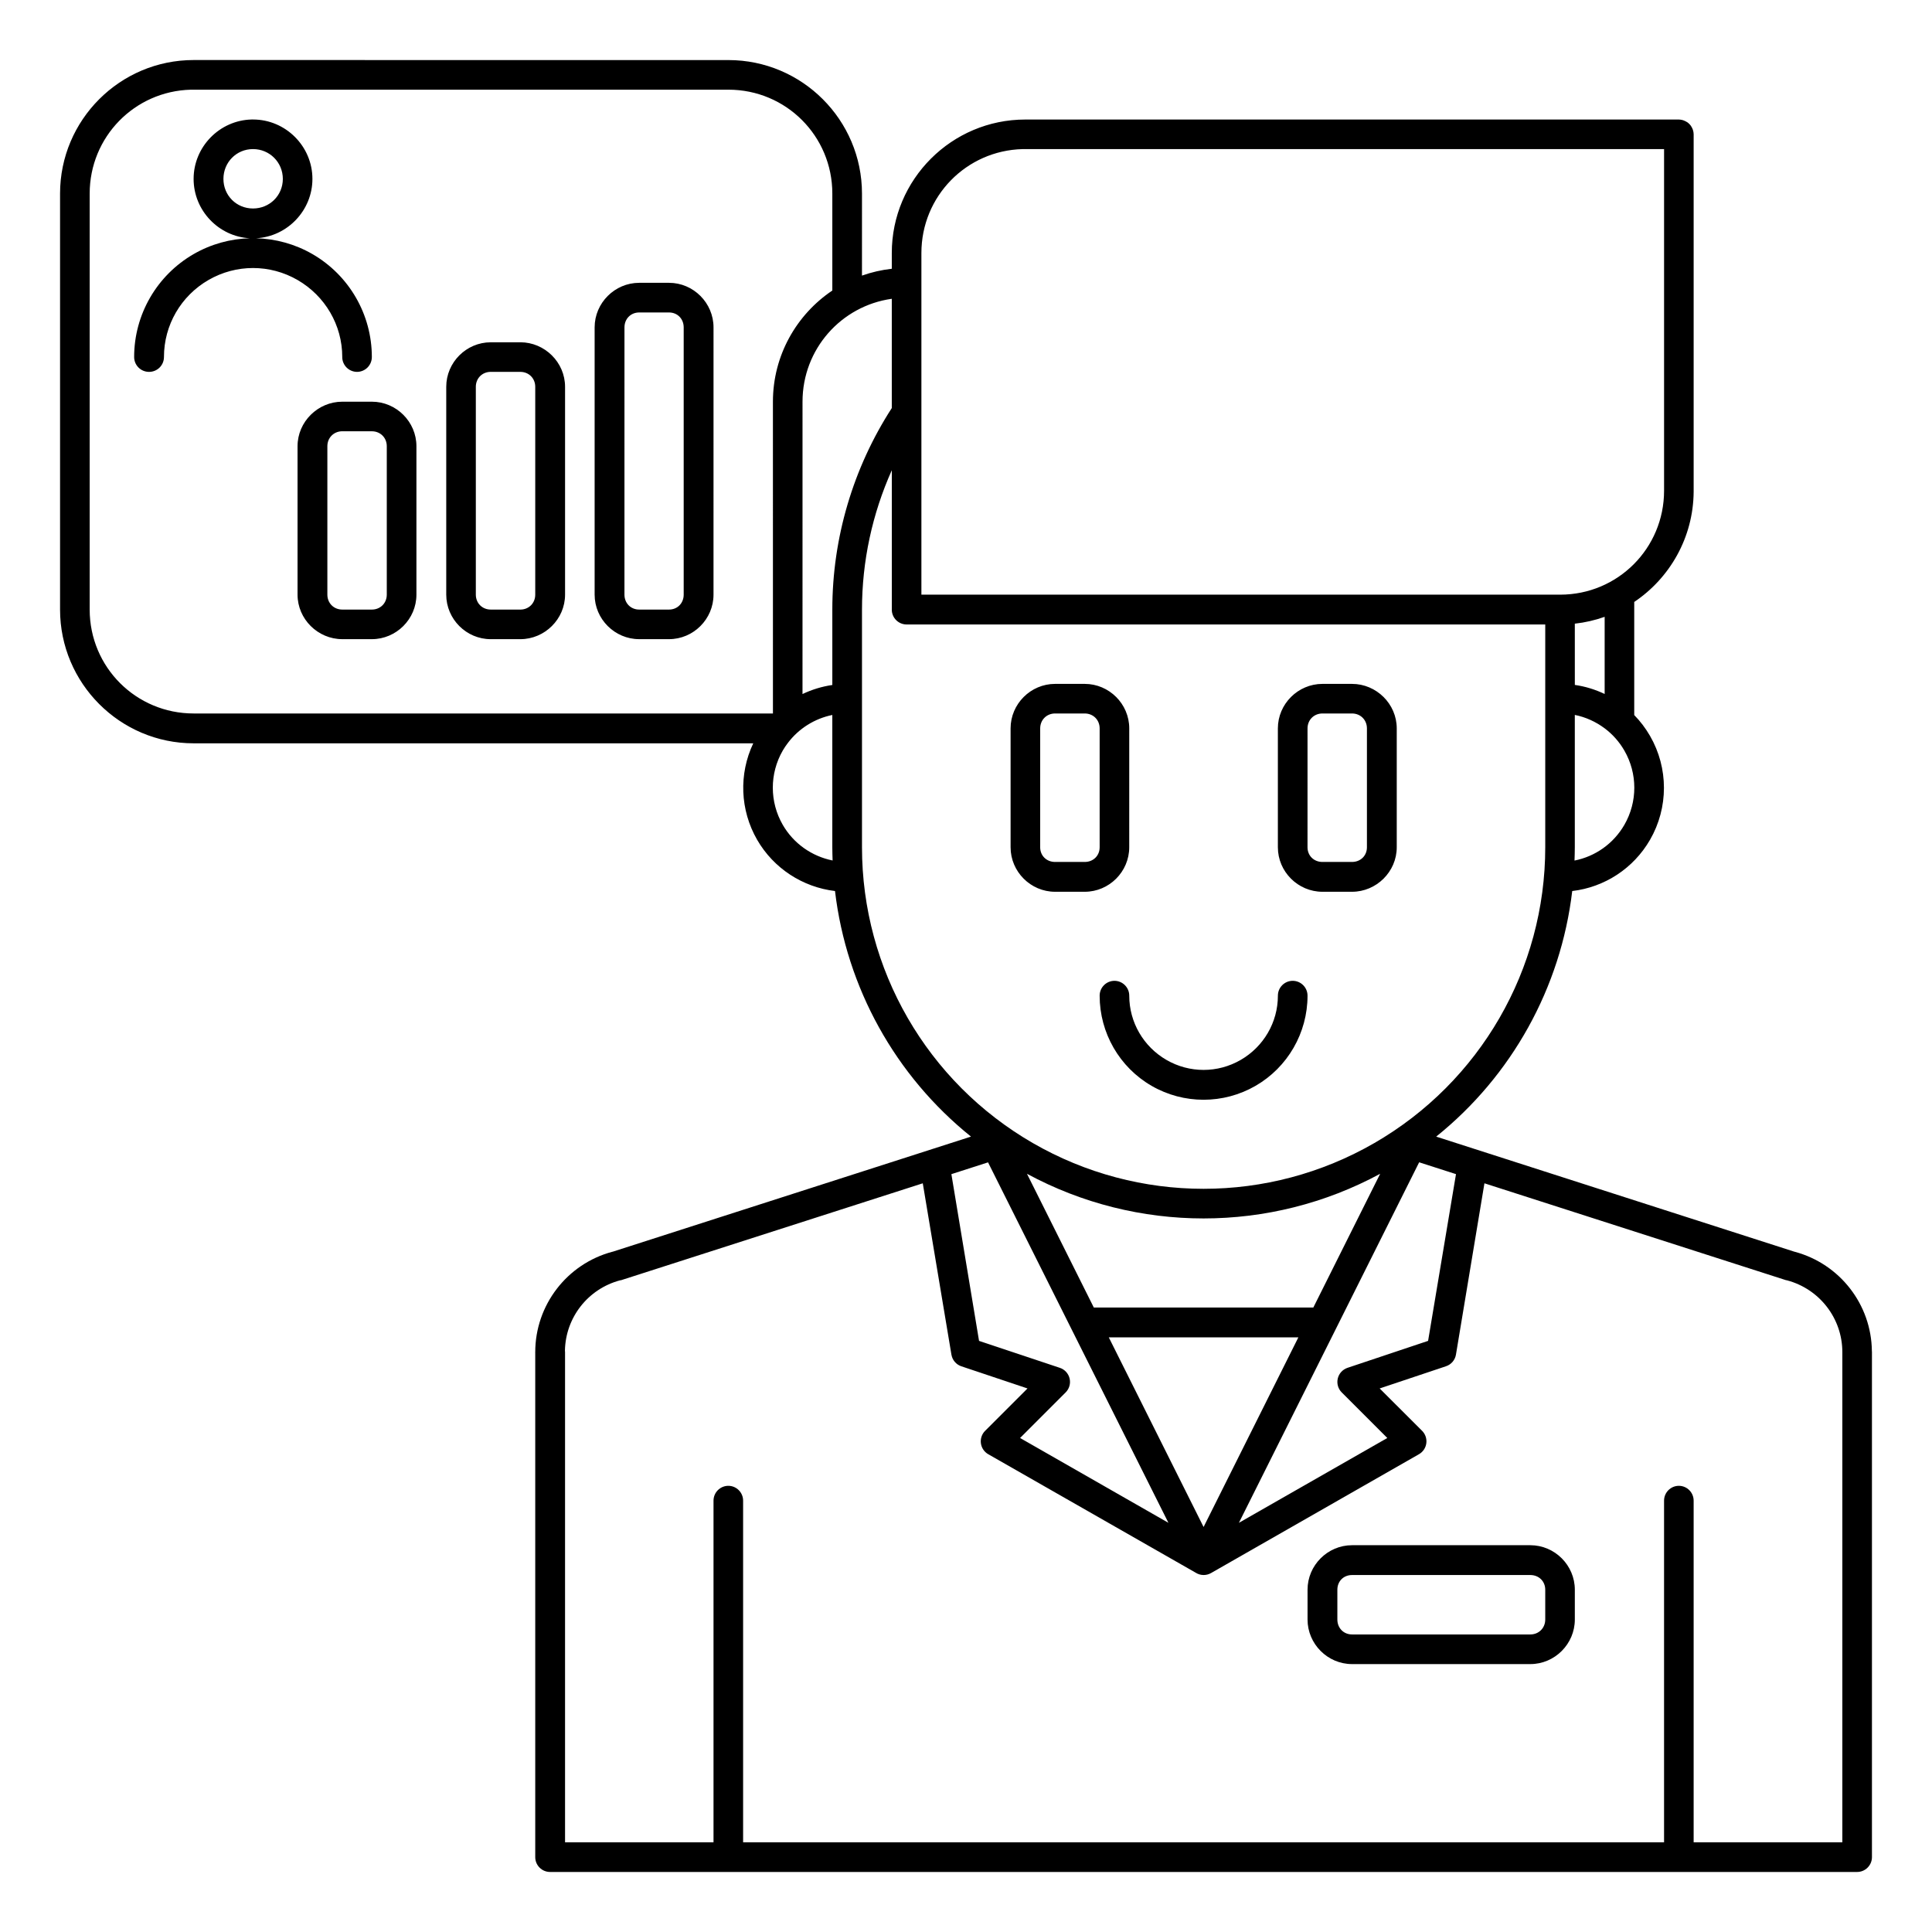 <?xml version="1.0" encoding="UTF-8"?>
<!-- Uploaded to: SVG Repo, www.svgrepo.com, Generator: SVG Repo Mixer Tools -->
<svg fill="#000000" width="800px" height="800px" version="1.1" viewBox="144 144 512 512" xmlns="http://www.w3.org/2000/svg">
 <path d="m195.31 159.91c-19.52 0-35.395 15.875-35.395 35.395v110.24c0 19.516 15.875 35.441 35.395 35.441h148.31c-3.856 8.129-3.516 17.695 1.031 25.57 4.371 7.57 12.07 12.559 20.633 13.574 3.031 25.613 16 48.984 36.039 65.082l-94.957 30.504c-0.035 0.004-0.07 0.008-0.105 0.016-12.027 3.223-20.418 14.148-20.418 26.598l-0.016-0.016c0.004 0.062 0.008 0.121 0.016 0.184v133.69c0.016 2.168 1.781 3.914 3.949 3.902h346.34c2.168 0.012 3.934-1.734 3.953-3.902v-133.82c-0.004-0.113-0.008-0.227-0.02-0.34-0.133-12.328-8.5-23.094-20.434-26.293h0.004-0.035l-95-30.52c20.039-16.098 33.023-39.469 36.055-65.082 8.57-1.004 16.238-5.992 20.617-13.578 4.918-8.52 4.918-19.02 0-27.535-1.176-2.035-2.582-3.887-4.184-5.519v-29.98c9.418-6.32 15.648-17.043 15.746-29.18v-0.293-94.48c-0.008-0.383-0.07-0.758-0.188-1.121-0.02-0.059-0.039-0.113-0.062-0.172-0.109-0.297-0.254-0.582-0.43-0.844-0.039-0.062-0.078-0.125-0.121-0.184-0.219-0.293-0.48-0.551-0.77-0.77-0.066-0.043-0.133-0.086-0.199-0.125-0.238-0.152-0.488-0.281-0.754-0.383-0.102-0.047-0.203-0.086-0.309-0.121-0.344-0.105-0.699-0.164-1.059-0.172h-173.23c-19.516 0-35.379 15.859-35.379 35.379v4.168c-2.738 0.301-5.387 0.922-7.902 1.812l0.004-21.723c0-19.52-15.875-35.395-35.395-35.395zm-0.723 7.856c0.238-0.008 0.484 0 0.723 0h141.73c15.262 0 27.535 12.273 27.535 27.535v25.691c-9.484 6.371-15.742 17.207-15.742 29.457l0.004 82.629h-153.52c-15.262 0-27.551-12.273-27.551-27.535v-110.01c0.004-0.078 0.004-0.156 0-0.23 0-15.023 11.898-27.16 26.828-27.535zm16.066 7.902c-8.465 0.219-15.344 7.231-15.344 15.742 0 8.367 6.633 15.289 14.898 15.73-5.152 0.141-10.281 1.535-14.898 4.199-9.734 5.621-15.758 16.016-15.758 27.258-0.004 1.051 0.41 2.059 1.152 2.801 0.742 0.742 1.75 1.156 2.801 1.152 1.047 0.004 2.055-0.41 2.797-1.152 0.742-0.742 1.156-1.75 1.152-2.801 0-8.445 4.496-16.18 11.809-20.402 7.312-4.223 16.273-4.223 23.586 0 7.312 4.223 11.855 11.961 11.855 20.402h-0.004c-0.008 2.164 1.73 3.926 3.891 3.953 1.051 0.004 2.059-0.41 2.801-1.152 0.742-0.742 1.156-1.75 1.152-2.801 0-11.242-6.008-21.637-15.742-27.262-4.621-2.664-9.758-4.059-14.918-4.195 8.266-0.441 14.914-7.359 14.914-15.73 0-8.648-7.094-15.742-15.742-15.742-0.137 0-0.266-0.004-0.398 0zm0.398 7.84c4.394 0 7.902 3.508 7.902 7.902 0 4.394-3.508 7.84-7.902 7.84s-7.84-3.445-7.84-7.84c0-4.394 3.445-7.902 7.84-7.902zm203.95 0c0.238-0.008 0.469 0 0.707 0l0.004 0.004h0.234 169.05v90.527c0 15.262-12.273 27.551-27.535 27.551h-169.28v-82.41-0.23-0.215-7.457-0.23c0-15.023 11.898-27.16 26.828-27.535zm-101.61 35.441c-6.473 0-11.809 5.336-11.809 11.809v70.832c0 6.473 5.336 11.793 11.809 11.793h7.902c6.473 0 11.793-5.32 11.793-11.793l0.004-70.832c0-6.473-5.32-11.809-11.793-11.809zm66.941 4.227v28.965c-10.27 15.902-15.758 34.453-15.758 53.398v19.988c-2.762 0.402-5.422 1.219-7.902 2.398l0.004-77.473c0-13.945 10.254-25.398 23.664-27.273zm-66.941 3.629h7.902c2.25 0 3.891 1.703 3.891 3.953v70.832c0 2.25-1.641 3.953-3.891 3.953h-7.902c-2.25 0-3.906-1.703-3.906-3.953l0.004-70.832c0-2.25 1.656-3.953 3.906-3.953zm-39.34 7.906c-6.473 0-11.793 5.32-11.793 11.793v55.09c0 6.473 5.32 11.793 11.793 11.793h7.84c6.473 0 11.855-5.32 11.855-11.793v-55.094c0-6.473-5.379-11.793-11.855-11.793zm0 7.84h7.84c2.25 0 3.953 1.703 3.953 3.953v55.09c0 2.25-1.703 3.953-3.953 3.953l-7.84-0.004c-2.25 0-3.953-1.703-3.953-3.953v-55.09c0-2.25 1.703-3.953 3.953-3.953zm-39.344 7.902c-6.473 0-11.855 5.32-11.855 11.793v39.344c0 6.473 5.379 11.793 11.855 11.793h7.84c6.473 0 11.809-5.32 11.809-11.793v-39.344c0-6.473-5.336-11.793-11.809-11.793zm-0.199 7.84c0.07-0.004 0.129 0 0.199 0h7.84c2.25 0 3.953 1.703 3.953 3.953v39.344c0 2.25-1.703 3.953-3.953 3.953h-7.84c-2.25 0-3.953-1.703-3.953-3.953v-39.344c0-2.18 1.605-3.848 3.75-3.953zm145.83 10.316v36.93l-0.004 0.004c-0.008 2.16 1.73 3.926 3.891 3.949h169.28v59.039c0 32.348-17.266 62.207-45.281 78.383-28.016 16.176-62.512 16.176-90.527 0-28.012-16.172-45.262-46.031-45.262-78.379v-62.992c0-12.785 2.719-25.363 7.902-36.93zm188.91 38.852v20.449c-2.481-1.18-5.137-2.004-7.902-2.398l-0.004-16.234c2.742-0.301 5.387-0.918 7.902-1.812zm-145.64 17.777c-6.473 0-11.793 5.32-11.793 11.793v31.504c0 6.473 5.32 11.793 11.793 11.793h7.856c6.473 0 11.793-5.32 11.793-11.793l0.004-31.504c0-6.473-5.32-11.793-11.793-11.793zm70.848 0c-6.473 0-11.809 5.32-11.809 11.793v31.504c0 6.473 5.336 11.793 11.809 11.793h7.84c6.473 0 11.855-5.32 11.855-11.793v-31.504c0-6.473-5.379-11.793-11.855-11.793zm-70.848 7.84h7.856c2.25 0 3.953 1.703 3.953 3.953v31.504c0 2.25-1.703 3.891-3.953 3.891h-7.856c-2.25 0-3.953-1.641-3.953-3.891l0.004-31.504c0-2.25 1.703-3.953 3.953-3.953zm70.848 0h7.84c2.25 0 3.953 1.703 3.953 3.953v31.504c0 2.25-1.703 3.891-3.953 3.891h-7.84c-2.25 0-3.953-1.641-3.953-3.891l0.004-31.504c0-2.25 1.703-3.953 3.953-3.953zm66.883 0.383c2.883 0.578 5.578 1.809 7.902 3.551v0.016h0.031c2.074 1.562 3.852 3.543 5.195 5.875 3.519 6.094 3.519 13.602 0 19.695-2.871 4.969-7.703 8.371-13.207 9.457 0.039-1.168 0.078-2.344 0.078-3.519zm-196.77 0.016v35.055c0 1.172 0.039 2.34 0.078 3.504-5.492-1.098-10.348-4.488-13.207-9.441-3.519-6.094-3.519-13.602 0-19.695 0.387-0.672 0.82-1.309 1.277-1.922h0.062v-0.078c2.898-3.84 7.109-6.473 11.793-7.426zm74.801 70.449c-1.051-0.004-2.059 0.41-2.801 1.152-0.742 0.742-1.156 1.75-1.152 2.801 0 9.836 5.242 18.957 13.762 23.879 8.52 4.918 19.031 4.918 27.551 0 8.52-4.918 13.777-14.039 13.777-23.879 0.008-2.168-1.738-3.934-3.906-3.953-1.047-0.004-2.055 0.41-2.797 1.152-0.742 0.742-1.156 1.75-1.152 2.801 0 7.039-3.777 13.5-9.871 17.02-6.094 3.519-13.555 3.519-19.648 0-6.094-3.519-9.871-9.984-9.871-17.02 0.008-2.164-1.73-3.926-3.891-3.953zm80.719 48.094 9.762 3.137-7.394 44.188-21.371 7.148c-1.285 0.438-2.258 1.508-2.566 2.832-0.309 1.32 0.086 2.711 1.043 3.672l12.086 12.086-39.328 22.477zm-114.25 0.016 47.801 95.523-39.312-22.477 12.086-12.086c0.965-0.969 1.355-2.367 1.035-3.695-0.32-1.328-1.305-2.398-2.606-2.82l-21.387-7.133-7.332-44.188zm10.316 3.027c29.188 15.781 64.414 15.781 93.602 0l-17.711 35.441h-58.176zm-27.613 2.523 7.594 45.418h0.004c0.238 1.43 1.242 2.609 2.613 3.074l17.543 5.875-11.207 11.207h-0.004c-0.879 0.867-1.301 2.094-1.141 3.316 0.16 1.223 0.887 2.301 1.957 2.91l54.996 31.41v0.004c1.23 0.766 2.785 0.797 4.043 0.074l55.09-31.488c1.074-0.609 1.797-1.688 1.957-2.91 0.16-1.223-0.262-2.449-1.141-3.316l-11.223-11.207 17.559-5.875h-0.004c1.391-0.449 2.414-1.633 2.66-3.074l7.551-45.418 80.027 25.707 0.016-0.047c0.055 0.023 0.113 0.043 0.168 0.062 8.621 2.309 14.637 10.094 14.637 19.02v0.016 0.016 129.87h-39.406v-90.527c0.008-2.16-1.727-3.926-3.891-3.949-1.047-0.004-2.055 0.41-2.797 1.152-0.742 0.742-1.156 1.75-1.152 2.797v90.527h-244.06v-90.527c0.008-2.16-1.73-3.926-3.891-3.949-1.051-0.004-2.059 0.41-2.801 1.152-0.742 0.742-1.156 1.75-1.152 2.797v90.527h-39.344v-129.87c-0.004-0.156-0.012-0.309-0.031-0.461 0.18-8.75 6.09-16.312 14.574-18.59 0.066-0.012 0.133-0.027 0.199-0.047l0.016 0.031zm49.293 40.82h50.246l-25.121 50.262zm64.469 55.09c-6.473 0-11.793 5.32-11.793 11.793v7.902c0 6.473 5.32 11.809 11.793 11.809h47.246c6.473 0 11.793-5.336 11.793-11.809v-7.902c0-6.473-5.32-11.793-11.793-11.793zm0 7.902h47.246c2.25 0 3.953 1.641 3.953 3.891v7.902c0 2.25-1.703 3.953-3.953 3.953h-47.246c-2.25 0-3.891-1.703-3.891-3.953v-7.902c0-2.25 1.641-3.891 3.891-3.891z"/>
</svg>